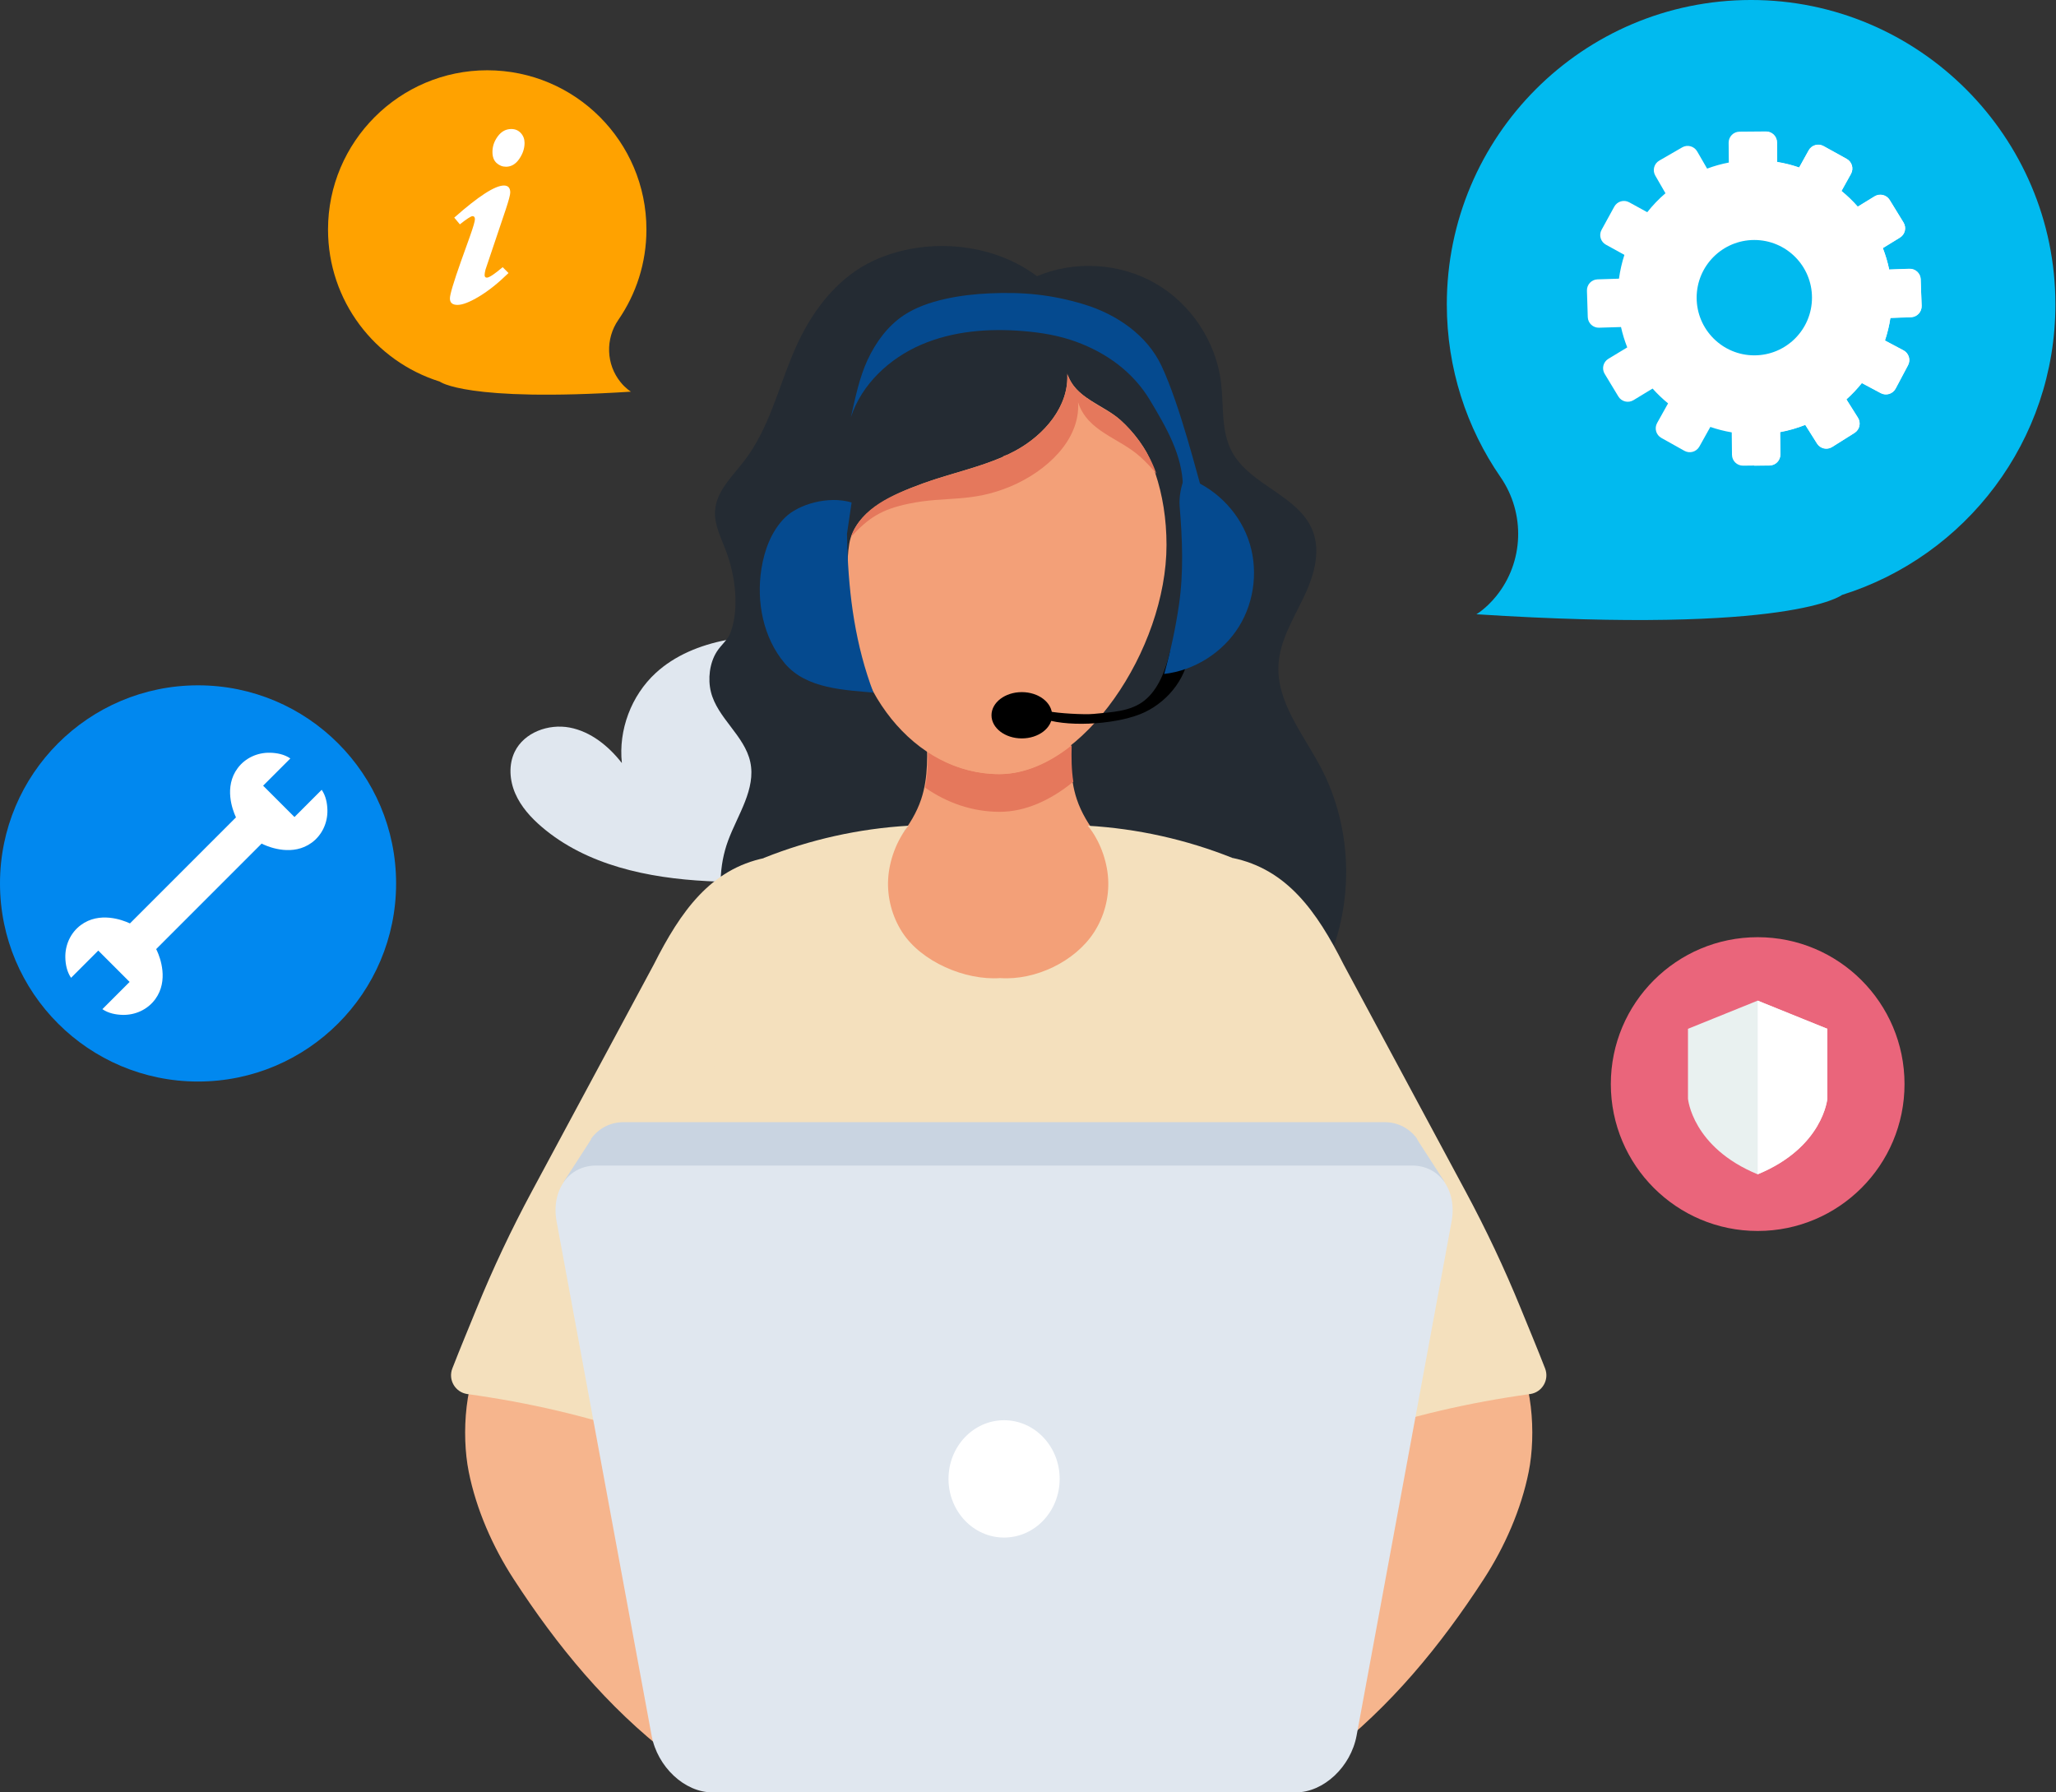 <svg width="351" height="306" viewBox="0 0 351 306" fill="none" xmlns="http://www.w3.org/2000/svg">
<rect x="0" y="0" width="351" height="306" fill="#333333" stroke="none"/>
<g clip-path="url(#clip0_2075_25718)">
<path d="M120.711 150.424C110.646 149.905 100.165 147.728 92.501 141.181C90.636 139.588 88.942 137.717 87.965 135.466C86.988 133.216 86.802 130.539 87.878 128.332C89.489 125.032 93.651 123.524 97.257 124.21C100.863 124.898 103.906 127.376 106.166 130.269C105.56 124.63 107.763 118.757 111.927 114.91C115.218 111.869 119.543 110.135 123.939 109.275C128.335 108.414 132.846 108.371 137.326 108.331C140.422 108.303 143.759 108.348 146.258 110.177C148.204 111.601 149.334 113.945 149.698 116.33C150.062 118.714 149.731 121.152 149.216 123.508C152.813 120.44 157.514 118.52 162.234 118.808C166.954 119.095 171.596 121.784 173.697 126.021C175.429 129.511 174.996 133.977 173.462 137.489C172.252 140.262 169.712 141.368 167.053 142.472C157.789 146.322 147.922 148.801 137.956 149.908C132.235 150.544 126.462 150.722 120.713 150.426L120.711 150.424Z" fill="#E0E7EF"/>
<path d="M33.812 184.64C52.485 184.64 67.623 169.498 67.623 150.819C67.623 132.141 52.485 116.999 33.812 116.999C15.138 116.999 0 132.141 0 150.819C0 169.498 15.138 184.64 33.812 184.64Z" fill="#0188EF"/>
<path d="M13.787 157.936C16.977 155.559 20.924 157.071 22.06 157.591C22.102 157.609 22.144 157.628 22.184 157.647L40.286 139.54C40.267 139.498 40.248 139.458 40.23 139.417C39.71 138.279 38.2 134.331 40.575 131.141C41.867 129.404 43.949 128.454 46.113 128.508C47.234 128.535 48.523 128.762 49.568 129.485L44.921 134.133L45.218 134.429L49.975 139.187L50.273 139.483L54.92 134.835C55.637 135.874 55.865 137.153 55.895 138.271C55.952 140.465 54.98 142.576 53.208 143.868C50.029 146.189 46.118 144.692 44.987 144.174L44.978 144.171C44.87 144.127 44.766 144.077 44.666 144.018L26.66 162.029C26.718 162.13 26.77 162.234 26.814 162.341L26.817 162.349C27.334 163.48 28.831 167.391 26.511 170.573C25.217 172.346 23.107 173.317 20.915 173.26C19.797 173.23 18.519 173.001 17.48 172.285L22.127 167.637L21.831 167.339L17.074 162.581L16.778 162.283L12.131 166.931C11.41 165.886 11.182 164.598 11.154 163.476C11.102 161.313 12.053 159.23 13.787 157.936Z" fill="white"/>
<path d="M300.07 210.152C313.915 210.152 325.139 198.924 325.139 185.075C325.139 171.226 313.915 159.999 300.07 159.999C286.224 159.999 275 171.226 275 185.075C275 198.924 286.224 210.152 300.07 210.152Z" fill="#EA657B"/>
<path d="M300.067 170.83L288.172 175.638V187.564C288.172 187.564 288.874 195.868 300.067 200.479C311.258 195.868 311.96 187.564 311.96 187.564V175.638L300.067 170.83Z" fill="#E9F1F0"/>
<path d="M311.964 187.564V175.638L300.07 170.83V200.479C311.262 195.868 311.964 187.564 311.964 187.564Z" fill="white"/>
<path d="M255.418 101.792C260.168 95.956 260.434 87.635 256.161 81.44C250.383 73.065 247 62.908 247 51.963C247 23.274 270.241 0.014 298.919 -0.001C327.545 -0.019 350.9 23.328 350.9 51.963C350.9 75.254 335.58 94.965 314.47 101.567C314.47 101.567 306.012 108.33 252.049 104.867C252.049 104.867 253.667 103.943 255.418 101.792Z" fill="#01BAEF"/>
<path d="M327.904 47.683C327.871 46.654 327.006 45.846 325.97 45.879L322.521 46.003C322.26 44.738 321.894 43.516 321.435 42.335L324.351 40.545C325.232 40.008 325.51 38.855 324.967 37.974L322.605 34.122C322.065 33.244 320.916 32.965 320.031 33.509L317.157 35.271C316.305 34.306 315.374 33.404 314.375 32.589L316.002 29.66C316.502 28.754 316.173 27.619 315.271 27.116L311.317 24.926C310.415 24.427 309.277 24.752 308.777 25.658L307.154 28.584C305.944 28.167 304.691 27.849 303.401 27.638L303.371 24.296C303.364 23.263 302.516 22.433 301.484 22.443L296.966 22.48C295.933 22.49 295.106 23.335 295.113 24.367L295.143 27.75C293.867 27.993 292.629 28.34 291.439 28.786L289.74 25.846C289.221 24.951 288.077 24.642 287.186 25.158L283.276 27.417C282.377 27.932 282.073 29.08 282.588 29.975L284.327 32.992C283.189 33.967 282.146 35.053 281.218 36.229L278.134 34.536C277.229 34.04 276.094 34.369 275.594 35.273L273.423 39.231C272.92 40.137 273.256 41.276 274.159 41.772L277.319 43.512C276.891 44.824 276.585 46.18 276.391 47.575L272.732 47.692C271.699 47.725 270.891 48.587 270.923 49.623L271.064 54.136C271.1 55.168 271.962 55.98 272.995 55.945L276.738 55.832C277.003 57.028 277.361 58.188 277.803 59.308L274.579 61.258C273.695 61.798 273.412 62.944 273.952 63.829L276.29 67.694C276.823 68.571 277.976 68.853 278.86 68.32L282.128 66.337C282.947 67.246 283.828 68.096 284.773 68.867L282.903 72.216C282.4 73.118 282.722 74.257 283.624 74.761L287.567 76.966C288.469 77.469 289.608 77.143 290.115 76.241L291.988 72.885C293.168 73.291 294.387 73.603 295.641 73.817L295.684 77.652C295.698 78.684 296.543 79.508 297.577 79.499L302.091 79.445C303.127 79.435 303.954 78.587 303.94 77.552L303.897 73.747C305.385 73.475 306.818 73.056 308.194 72.511L310.205 75.705C310.751 76.575 311.907 76.84 312.781 76.288L316.601 73.885C317.479 73.334 317.737 72.178 317.188 71.3L315.214 68.165C316.17 67.307 317.051 66.372 317.855 65.374L321.088 67.096C322.002 67.579 323.136 67.23 323.621 66.318L325.739 62.33C326.221 61.415 325.873 60.285 324.964 59.803L321.797 58.12C322.209 56.873 322.528 55.583 322.728 54.256L326.254 54.132C327.286 54.092 328.094 53.227 328.059 52.197L327.896 47.678L327.904 47.683Z" fill="white"/>
<path d="M327.902 47.716C327.869 46.687 327.003 45.879 325.967 45.912L322.518 46.036C322.257 44.771 321.891 43.549 321.432 42.368L324.348 40.578C325.229 40.041 325.508 38.889 324.964 38.007L322.602 34.155C322.062 33.277 320.913 32.999 320.028 33.542L317.154 35.304C316.303 34.34 315.371 33.438 314.372 32.622L316 29.693C316.499 28.788 316.17 27.652 315.268 27.149L311.314 24.96C310.413 24.46 309.274 24.785 308.774 25.691L307.152 28.617C305.942 28.201 304.688 27.882 303.398 27.671L303.368 24.329C303.361 23.296 302.519 22.466 301.488 22.476L299.503 22.494V32.661H299.496C309.519 32.661 317.645 40.715 317.645 50.743C317.645 60.771 309.518 68.822 299.496 68.822H299.503V79.51L302.097 79.48C303.133 79.47 303.958 78.622 303.945 77.587L303.899 73.782C305.388 73.51 306.821 73.091 308.194 72.546L310.205 75.74C310.752 76.61 311.908 76.875 312.782 76.323L316.602 73.92C317.48 73.369 317.737 72.213 317.189 71.335L315.214 68.2C316.17 67.342 317.051 66.407 317.856 65.409L321.089 67.131C322.003 67.614 323.136 67.265 323.622 66.353L325.739 62.364C326.221 61.45 325.873 60.32 324.964 59.837L321.797 58.155C322.21 56.908 322.529 55.618 322.729 54.291L326.255 54.167C327.287 54.127 328.095 53.261 328.06 52.232L327.896 47.713L327.902 47.716Z" fill="white"/>
<path d="M299.5 36.322C307.504 36.322 313.993 42.812 313.993 50.82C313.993 58.828 307.504 65.317 299.5 65.317" fill="white"/>
<path d="M299.498 69.568C289.163 69.568 280.754 61.158 280.754 50.822C280.754 40.486 289.163 32.073 299.498 32.073M299.498 32.848C289.59 32.848 281.529 40.911 281.529 50.822C281.529 60.733 289.59 68.793 299.498 68.793" fill="white"/>
<path d="M299.498 60.666C294.061 60.666 289.652 56.258 289.652 50.82C289.652 45.381 294.059 40.971 299.498 40.971C304.937 40.971 309.342 45.379 309.342 50.82C309.342 56.26 304.935 60.666 299.498 60.666Z" fill="#01BAEF"/>
<path d="M105.953 65.255C103.468 62.202 103.329 57.848 105.565 54.607C108.587 50.225 110.358 44.912 110.358 39.186C110.358 24.175 98.198 12.007 83.195 11.998C68.219 11.99 56 24.205 56 39.186C56 51.371 64.014 61.683 75.059 65.138C75.059 65.138 79.484 68.675 107.717 66.866C107.717 66.866 106.87 66.382 105.955 65.257L105.953 65.255Z" fill="#FFA200"/>
<path d="M77.549 37.154C81.684 33.499 84.509 31.672 86.026 31.672C86.748 31.672 87.109 32.069 87.109 32.862C87.109 33.245 86.855 34.208 86.344 35.752L82.881 46.038C82.782 46.435 82.733 46.74 82.733 46.952C82.733 47.25 82.861 47.398 83.117 47.398C83.513 47.398 84.412 46.803 85.815 45.613L86.814 46.613C85.058 48.327 83.383 49.662 81.79 50.618C80.197 51.575 78.968 52.053 78.104 52.053C77.24 52.053 76.809 51.684 76.809 50.947C76.809 50.282 77.439 48.172 78.699 44.615L80.23 40.343C80.796 38.743 81.079 37.771 81.079 37.431C81.079 37.092 80.945 36.9 80.675 36.9C80.406 36.9 79.683 37.367 78.508 38.302L77.552 37.154H77.549ZM87.3 22.024C87.951 22.024 88.489 22.254 88.914 22.715C89.339 23.175 89.552 23.739 89.552 24.405C89.552 25.354 89.247 26.268 88.637 27.146C88.028 28.025 87.278 28.464 86.386 28.464C85.777 28.464 85.239 28.252 84.772 27.827C84.306 27.402 84.071 26.771 84.071 25.935C84.071 24.972 84.379 24.079 84.995 23.257C85.611 22.435 86.379 22.024 87.3 22.024Z" fill="white"/>
<g clip-path="url(#clip1_2075_25718)">
<path d="M131.264 168.333C124.06 162.622 121.116 152.123 124.304 143.509C125.946 139.072 129.084 134.709 128.087 130.085C127.114 125.573 122.461 122.586 121.363 118.103C120.824 115.907 121.131 113.221 122.35 111.282C123.13 110.042 124.289 109.256 124.784 107.821C126.238 103.615 125.492 98.204 123.975 94.132C123.13 91.864 121.914 89.606 122.074 87.189C122.298 83.826 125.06 81.292 127.11 78.614C127.658 77.898 128.164 77.149 128.635 76.381C132.045 70.804 133.471 64.323 136.243 58.449C138.992 52.624 143.223 47.217 149.177 44.48C157.93 40.457 169.257 41.312 177.039 47.152C183.483 44.423 191.2 44.894 197.262 48.387C203.326 51.88 207.593 58.313 208.448 65.247C208.942 69.254 208.408 73.559 210.318 77.12C213.411 82.886 221.799 84.585 224.131 90.696C225.56 94.44 224.186 98.646 222.435 102.252C220.683 105.857 218.504 109.435 218.266 113.435C217.887 119.828 222.453 125.28 225.45 130.943C231.122 141.661 231.279 155.109 225.856 165.957C213.785 165.687 201.625 165.143 189.553 164.872C186.661 164.808 183.621 164.703 181.135 163.226C177.343 160.974 175.906 156.12 176.006 151.718C176.049 149.858 176.276 147.977 176.776 146.183C177.102 145.014 177.367 144.105 177.159 142.879C176.556 139.323 176.415 136.192 177.679 132.725C179.122 128.77 181.721 125.348 184.484 122.167C187.246 118.989 190.22 115.97 192.606 112.5C195.851 107.781 197.879 102.261 198.588 96.587C199.25 91.275 199.133 84.831 196.412 80.071C193.41 74.817 187.82 71.398 181.948 69.909C170.887 67.103 158.399 70.944 150.84 79.476C146.719 84.129 144.163 90.069 143.365 96.21C143.032 98.774 143.605 100.937 143.739 103.452C143.916 106.798 144.518 109.828 146.614 112.562C149.776 116.686 155.115 118.928 157.647 123.464C159.07 126.012 159.434 129.06 159.05 131.95C158.666 134.841 157.571 137.598 156.227 140.189C154.57 143.383 152.318 146.067 150.366 149.06C149.154 150.916 148.401 152.993 147.255 154.877C143.784 160.58 136.836 164.912 131.266 168.332L131.264 168.333Z" fill="#242B33"/>
<path d="M226.502 299.755C237.351 291.393 245.862 281.053 253.318 269.573C256.886 264.077 259.696 257.684 260.981 251.262C262.265 244.839 261.67 235.152 257.889 229.8C250.446 229.432 243.541 231.51 236.098 231.143C234.544 243.717 231.448 255.781 226.185 267.31C223.501 273.19 220.011 279.209 214.203 282.063C217.504 288.493 221.856 294.213 226.503 299.753L226.502 299.755Z" fill="#F6B58D"/>
<path d="M210.392 146.46C219.69 148.376 224.781 155.539 229.391 164.674L250.229 203.442C253.703 209.905 256.839 216.544 259.611 223.336C261.009 226.763 262.443 230.19 263.776 233.617C264.534 235.562 263.282 237.706 261.213 237.994C250.84 239.432 240.537 241.775 230.681 245.255C229.359 230.952 222.575 216.447 211.896 206.815C212.199 192.547 211.477 177.565 209.12 163.489C208.146 157.671 208.49 152.045 210.39 146.458L210.392 146.46Z" fill="#F4E0BD"/>
<path d="M114.5 299.755C103.651 291.393 95.139 281.053 87.684 269.573C84.116 264.077 81.305 257.684 80.021 251.262C78.739 244.839 79.331 235.152 83.112 229.8C90.556 229.432 97.46 231.51 104.904 231.143C106.458 243.717 109.554 255.781 114.816 267.31C117.5 273.19 120.991 279.209 126.799 282.063C123.497 288.493 119.145 294.213 114.499 299.753L114.5 299.755Z" fill="#F6B58D"/>
<path d="M130.609 146.46C121.311 148.376 116.22 155.539 111.61 164.674L90.772 203.442C87.298 209.905 84.162 216.544 81.39 223.336C79.992 226.763 78.558 230.19 77.225 233.617C76.467 235.562 77.719 237.706 79.788 237.994C90.161 239.432 100.464 241.775 110.32 245.255C111.642 230.952 118.426 216.447 129.105 206.815C128.802 192.547 129.524 177.565 131.881 163.489C132.855 157.671 132.511 152.045 130.611 146.458L130.609 146.46Z" fill="#F4E0BD"/>
<path d="M148.693 148.234C152.148 144.747 155.712 141.087 157.265 136.434C158.521 132.673 158.34 128.605 158.147 124.646C160.268 124.493 162.109 124.228 164.229 124.074L170.535 123.985H170.613H170.69L176.88 124.074C179 124.227 180.835 124.492 182.956 124.646C182.763 128.605 182.572 132.673 183.828 136.434C185.38 141.087 188.939 144.747 192.395 148.234C194.622 150.483 196.958 152.804 199.955 153.827C195.597 157.612 191.243 161.889 186.816 165.592C181.4 170.12 175.983 174.705 170.568 179.171H170.517C165.101 174.705 159.686 170.12 154.271 165.592C149.841 161.889 145.489 157.609 141.131 153.824C144.128 152.799 146.468 150.481 148.695 148.233L148.693 148.234Z" fill="#F3A078"/>
<path d="M157.928 134.456C161.693 137.091 166.042 138.594 170.674 138.594C174.998 138.594 179.315 136.655 183.238 133.457C182.92 131.421 182.894 129.329 182.959 127.244C179.111 130.307 174.896 132.155 170.674 132.155C166.24 132.155 162.064 130.778 158.414 128.348C158.44 130.409 158.343 132.463 157.928 134.455V134.456Z" fill="#E5785C"/>
<path d="M144.574 99.963C144.574 117.743 156.198 132.155 170.539 132.155C184.879 132.155 199.147 110.823 199.147 93.043C199.147 75.264 188.351 62.593 174.011 62.593C166.211 62.593 155.782 66.519 150.085 74.666C145.309 81.499 144.574 91.854 144.574 99.963Z" fill="#F3A078"/>
<path d="M122.008 181.36C122.434 169.433 125.229 157.212 130.422 146.462C138.282 143.324 146.651 141.461 155.101 140.968C153.084 143.432 151.804 146.891 151.625 150.069C151.446 153.246 152.301 156.473 154.028 159.148C157.281 164.184 164.75 167.403 170.739 166.979C176.729 167.403 183.528 164.186 186.782 159.148C188.51 156.473 189.364 153.246 189.185 150.069C189.006 146.891 187.726 143.432 185.709 140.968C194.16 141.461 202.529 143.324 210.388 146.462C215.583 157.212 218.376 169.433 218.802 181.36C219.472 200.129 214.024 218.737 214.894 237.498C215.37 247.754 214.257 258.69 213.884 268.949C190.296 269.576 194.325 268.504 170.738 269.129C147.15 268.502 150.513 269.574 126.923 268.949C126.551 258.689 125.437 247.754 125.912 237.498C126.781 218.737 121.333 200.128 122.005 181.36H122.008Z" fill="#F4E0BD"/>
<path d="M137.101 111.12C137.3 108.368 137.414 105.61 137.535 102.853C137.749 97.955 137.988 93.048 138.694 88.192C139.606 83.71 141.124 79.396 142.941 75.201C143.553 73.907 144.186 72.624 144.782 71.323C145.753 69.204 146.677 67.064 147.62 64.933C148.169 63.775 148.757 62.632 149.449 61.552C150.004 60.685 150.617 59.858 151.253 59.048C152.343 57.745 153.457 56.438 154.482 55.071C160.039 54.78 165.569 54.096 171.109 53.57C172.728 53.434 174.351 53.323 175.972 53.309C177.469 53.297 178.963 53.42 180.446 53.62C184.743 54.486 188.928 55.809 193.146 56.987C195.209 57.563 197.237 57.603 199.213 57.181C199.966 57.95 200.688 58.748 201.372 59.582C202.441 61.277 203.366 63.054 204.156 64.896C205.494 69.113 206.227 73.49 206.694 77.888C206.934 81.034 207.093 84.183 207.273 87.331C207.187 89.678 207.63 91.905 208.599 94.015C208.284 95.175 208.105 96.349 208.131 97.55C205.111 96.704 201.887 97.153 198.995 98.274C199.157 97.31 199.283 96.346 199.409 95.409C199.765 92.732 199.506 90.157 199.24 87.47C199.191 87.254 199.134 87.043 199.075 86.832C199.108 85.831 199.013 84.825 198.793 83.815C198.416 82.802 198.04 81.79 197.663 80.776C197.432 80.29 197.155 79.832 196.85 79.399C195.576 76.49 193.661 73.863 191.3 71.734C188.21 68.948 183.584 68.059 182.199 63.752C182.556 69.325 178.287 74.271 173.367 76.934C168.447 79.597 162.825 80.612 157.567 82.526C152.309 84.44 145.904 87.336 144.983 92.846C144.729 94.362 144.699 95.868 144.643 97.371C144.496 101.363 144.876 105.334 145.717 109.404C146.259 112.02 148.054 116.052 148.054 116.052C148.054 116.052 139.785 116.856 137.508 119.463C137.394 119.166 137.266 118.872 137.119 118.581C137.008 118.134 136.916 117.683 136.839 117.228C136.797 115.189 136.964 113.153 137.11 111.117L137.101 111.12Z" fill="#242B33"/>
<path d="M145.273 91.65C148.275 88.446 150.363 86.986 155.172 85.986C161.558 84.659 165.767 85.876 172.523 83.042C178.536 80.52 184.464 75.17 184.049 68.674C185.662 73.693 191.055 74.73 194.654 77.976C195.648 78.873 196.577 79.846 197.426 80.884C197.32 80.579 197.205 80.277 197.085 79.978C197.036 79.855 196.985 79.732 196.932 79.61C196.906 79.549 196.88 79.489 196.854 79.428C196.8 79.307 196.746 79.185 196.69 79.065C196.662 79.003 196.634 78.945 196.607 78.885C196.522 78.705 196.435 78.526 196.346 78.349C195.091 75.86 193.363 73.587 191.292 71.72C189.602 70.197 187.453 69.436 185.628 67.961C185.523 67.961 185.421 67.837 185.319 67.762V67.773C185.063 67.588 184.816 67.401 184.578 67.198V67.201C184.435 67.081 184.296 66.958 184.161 66.829C183.305 66.014 182.607 65.037 182.197 63.761V63.758C182.436 67.491 180.6 70.941 177.883 73.615C176.542 74.933 174.988 76.06 173.363 76.941C173.056 77.108 172.746 77.257 172.432 77.411C172.277 77.488 172.119 77.626 171.962 77.626C171.804 77.626 171.645 77.79 171.488 77.79C171.329 77.79 171.17 78.118 171.011 78.118C170.852 78.281 170.692 78.235 170.531 78.303C170.128 78.469 169.724 78.618 169.316 78.772C169.071 78.865 168.826 78.95 168.58 79.037C164.967 80.331 161.18 81.22 157.566 82.537C152.308 84.451 147.107 86.613 145.281 91.653L145.273 91.65Z" fill="#E5785C"/>
<path d="M174.442 126.061C177.3 126.061 179.617 124.292 179.617 122.11C179.617 119.929 177.3 118.16 174.442 118.16C171.584 118.16 169.268 119.929 169.268 122.11C169.268 124.292 171.584 126.061 174.442 126.061Z" fill="black"/>
<path d="M199.745 111.222C198.995 114.371 197.779 117.679 195.389 119.586C192.998 121.493 189.813 121.567 186.7 121.879C185.12 122.038 180.505 121.769 179.067 121.43C178.987 121.927 178.792 122.408 178.502 122.82C182.954 124.204 191.26 123.591 195.463 121.571C199.665 119.552 202.894 115.311 203.048 110.658C201.715 110.416 201.091 111.374 199.745 111.222Z" fill="black"/>
<path d="M145.275 71.197C147.118 65.586 151.828 61.196 157.257 58.852C162.686 56.507 168.773 56.035 174.669 56.519C177.724 56.77 180.779 57.274 183.658 58.322C188.927 60.241 193.455 63.522 196.329 68.329C199.204 73.135 201.842 77.659 201.962 83.131C202.817 82.965 204.427 84.16 205.282 83.993C204.476 81.485 201.496 69.251 198.281 62.435C195.816 57.206 190.614 53.645 185.075 51.965C179.535 50.284 174.669 49.822 168.884 50.084C164.177 50.297 158.211 51.207 154.294 53.821C151.538 55.66 149.511 58.44 148.113 61.44C146.715 64.44 146 67.968 145.273 71.197H145.275Z" fill="#054A8F"/>
<path d="M133.974 113.249C137.664 117.63 144.155 117.804 149.87 118.3L149.111 118.234C146.072 110.227 144.911 101.842 144.649 93.207L144.598 91.138L145.387 85.782C141.38 84.585 136.272 86.097 133.983 88.389C131.693 90.683 130.505 93.877 129.995 97.074C129.097 102.728 130.281 108.865 133.973 113.247L133.974 113.249Z" fill="#054A8F"/>
<path d="M202.255 81.441C207.201 83.088 211.305 87.081 213.078 91.974C214.852 96.867 214.257 102.557 211.51 106.978C208.763 111.402 203.923 114.464 198.744 115.056C199.845 111.202 200.7 107.185 201.278 103.217C202.082 97.699 201.855 92.082 201.396 86.525C201.255 84.822 201.615 83.026 202.255 81.441Z" fill="#054A8F"/>
<path d="M100.634 194.95C100.722 194.803 100.812 194.649 100.91 194.511V194.411C102.144 192.706 104.088 191.578 106.457 191.578H236.377C238.746 191.578 240.69 192.706 241.922 194.411V194.477C242.022 194.614 242.112 194.786 242.199 194.933L246.579 201.708L246.572 201.714L242.974 202.516L226.969 289.114C225.981 294.466 221.329 298.803 216.582 298.803H126.253C121.506 298.803 116.854 294.467 115.867 289.114L99.861 202.55L96.264 201.734L96.256 201.725L100.636 194.95H100.634Z" fill="#C9D4E1"/>
<path d="M96.264 201.78C97.494 200.012 99.448 198.98 101.831 198.98H241.006C243.389 198.98 245.342 200.012 246.572 201.78C247.792 203.533 248.299 205.905 247.809 208.571L231.598 296.297C230.608 301.651 225.958 305.999 221.211 305.999H121.625C116.878 305.999 112.228 301.64 111.239 296.286L95.028 208.556C94.536 205.89 95.043 203.533 96.264 201.78Z" fill="#E0E7EF"/>
<path d="M171.417 262.493C176.659 262.493 180.907 258.009 180.907 252.477C180.907 246.946 176.659 242.462 171.417 242.462C166.176 242.462 161.928 246.946 161.928 252.477C161.928 258.009 166.176 262.493 171.417 262.493Z" fill="white"/>
</g>
</g>
<defs>
<clipPath id="clip0_2075_25718">
<rect width="351" height="306" fill="white" transform="translate(0 -0.001)"/>
</clipPath>
<clipPath id="clip1_2075_25718">
<rect width="187" height="264" fill="white" transform="translate(77 41.998)"/>
</clipPath>
</defs>
</svg>

